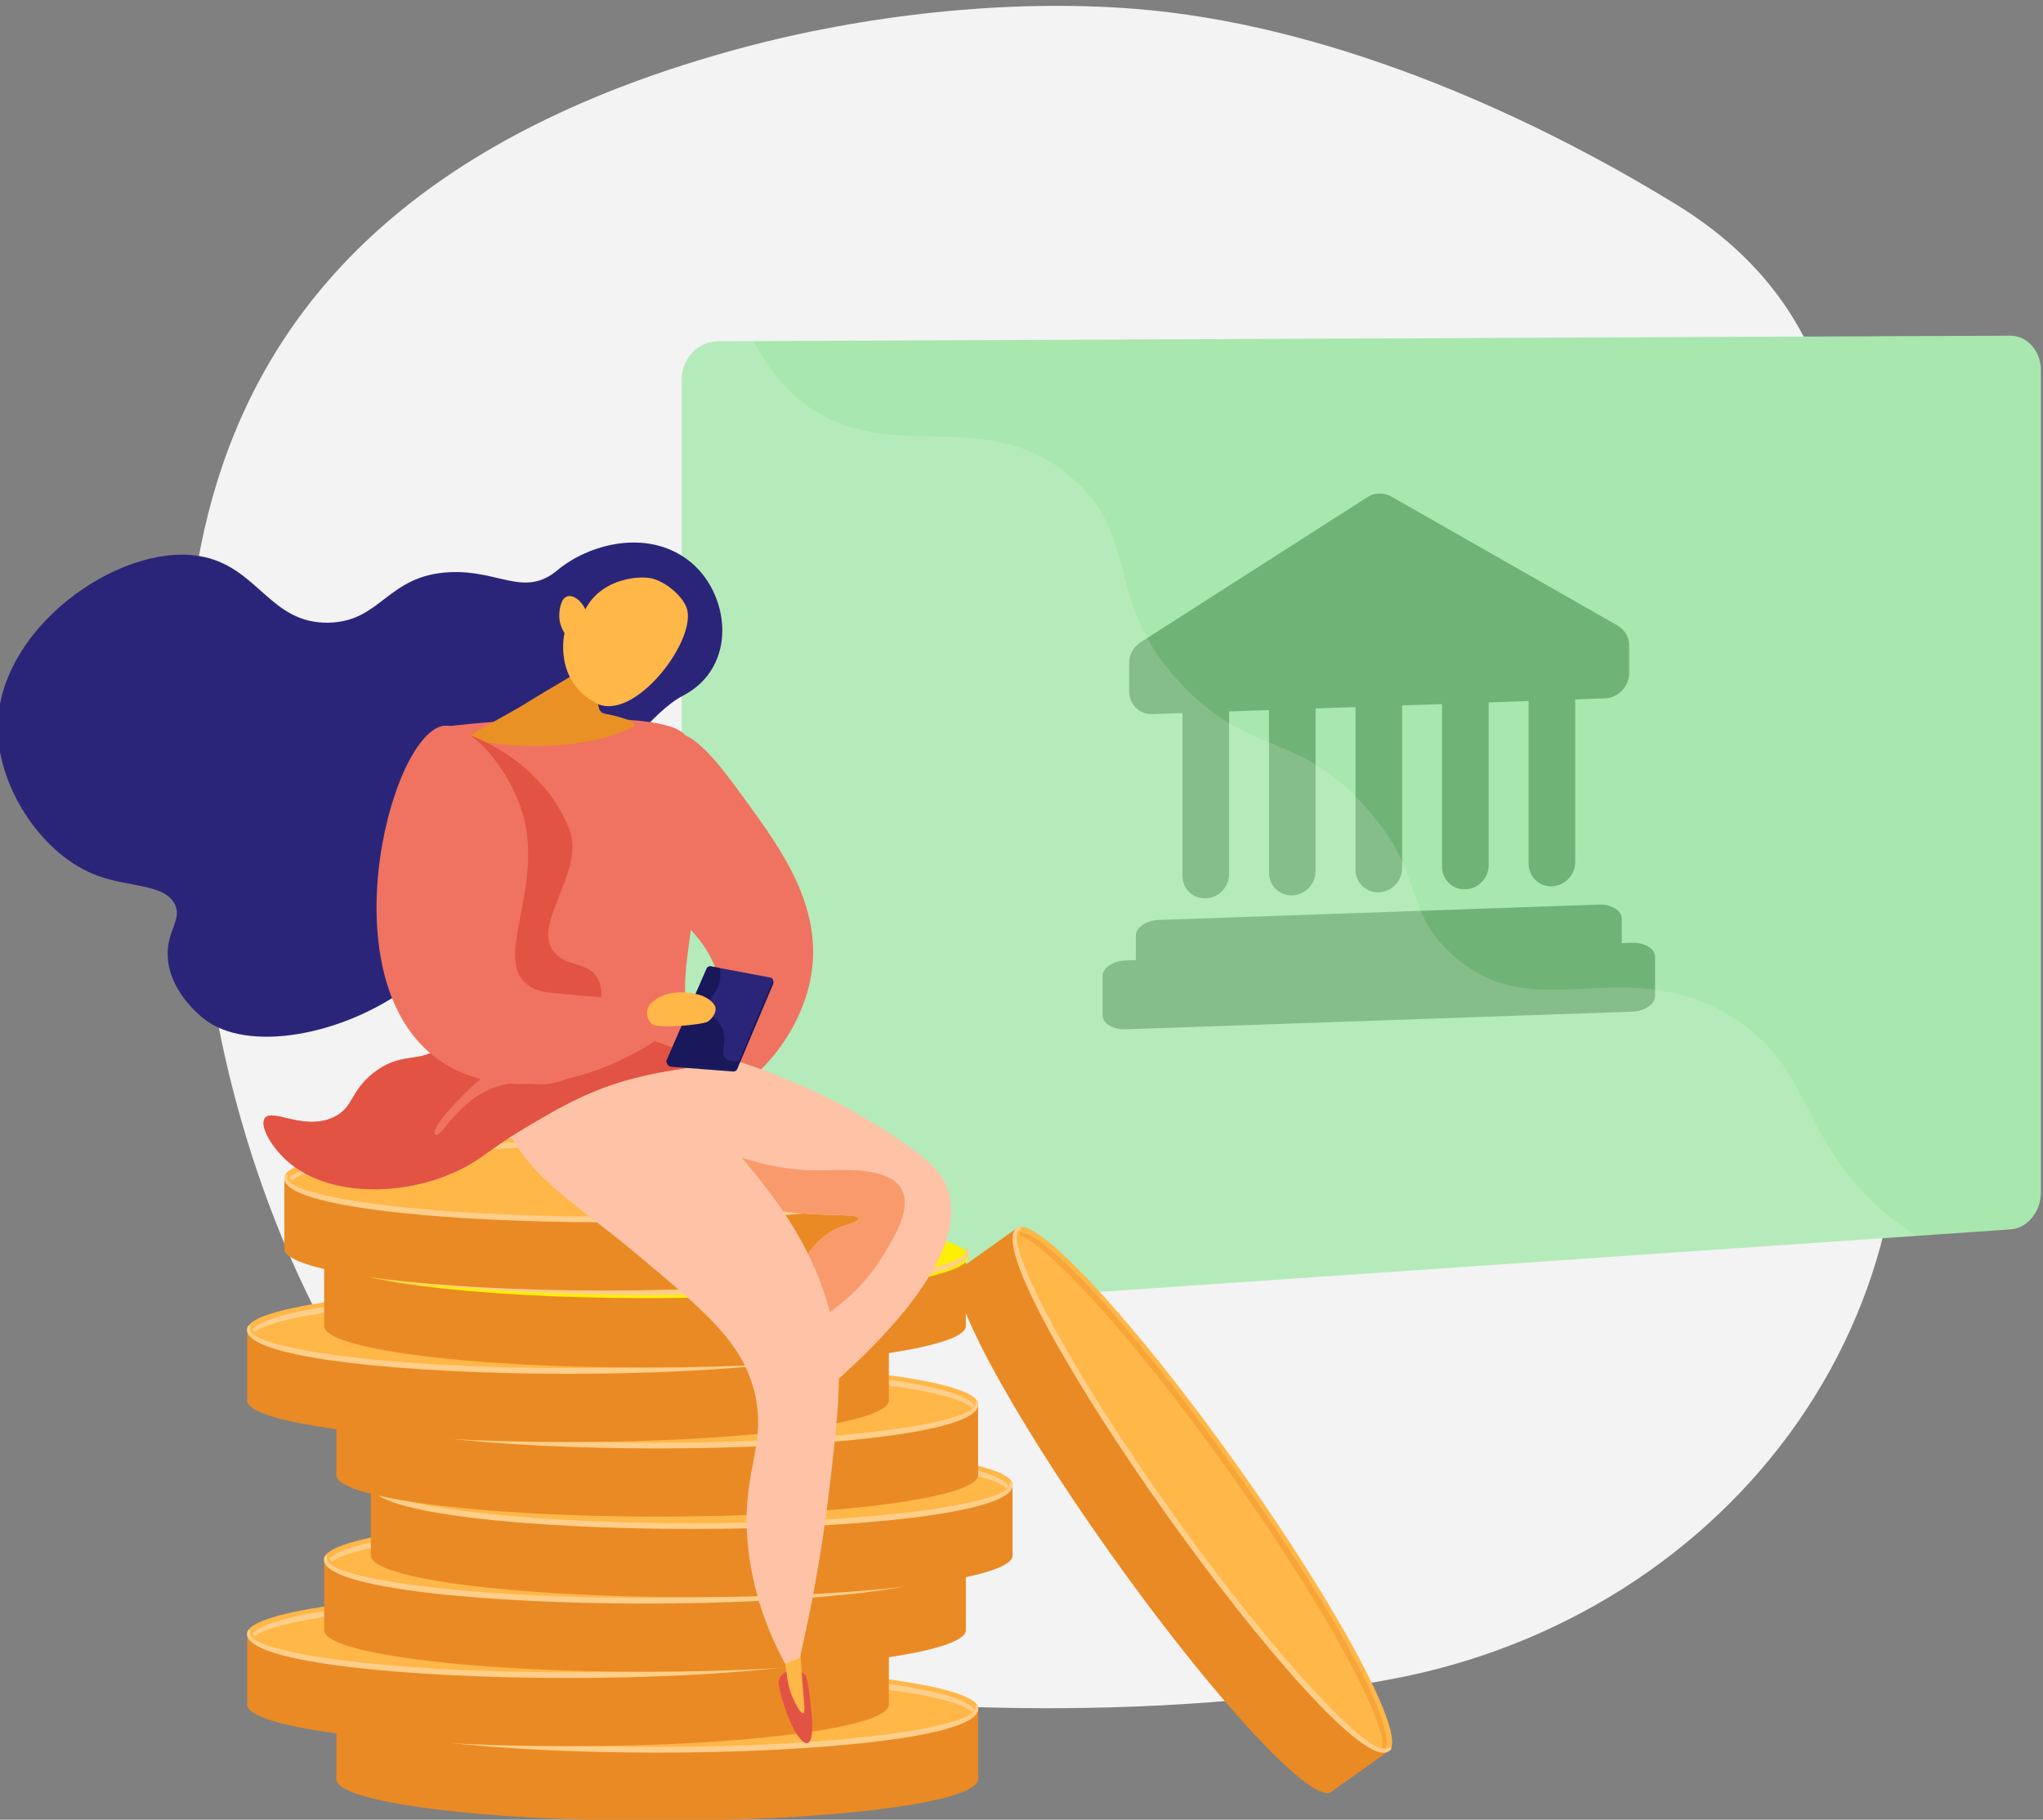 <svg xmlns="http://www.w3.org/2000/svg" width="375" height="334" viewBox="0 0 375 334">
    <rect x="0" y="0" width="375" height="334" fill="#808080" stroke="none"/>
    <defs>
        <linearGradient id="prefix__a" x1="49.502%" x2="55.567%" y1="49.46%" y2="56.04%">
            <stop offset="0%" stop-color="#FFDB44"/>
            <stop offset="100%" stop-color="#FDEF05"/>
        </linearGradient>
    </defs>
    <g fill="none" fill-rule="evenodd">
        <path fill="#F3F3F3" d="M39.672 179.072c8.531 55.745 43.507 124.231 112.603 131.399 0 0 52.461 6.37 104.177-3.285 30.694-5.731 57.607-22.79 74.637-47.307 17.03-24.517 22.718-54.412 15.814-82.914-4.483-18.513-7.513-37.671-6.681-56.694 1.446-33.107.614-64.009-31.568-83.752C279.918 18.889 243.757 3.34 209.257.618c-23.446-1.851-49.74 1.144-72.337 7.238C21.758 38.915 31.14 123.327 39.672 179.072" transform="translate(-1 1)"/>
        <path fill="#A8E7AE" d="M370.014 224.652l-237.162 16.255c-3.707.254-6.72-2.666-6.72-6.524V68.647c0-3.858 3.013-6.997 6.72-7.014l237.162-1.02c3.096-.014 5.6 2.825 5.6 6.337v150.957c0 3.513-2.504 6.533-5.6 6.745" transform="translate(-1 1)"/>
        <path fill="#70B376" d="M300.52 172.039l-1.832.065v-4.5c0-1.498-1.918-2.65-4.276-2.568l-80.645 2.812c-2.358.082-4.277 1.367-4.277 2.866v4.499l-1.831.063c-2.359.083-4.278 1.369-4.278 2.866v7.216c0 1.497 1.92 2.649 4.278 2.566l92.862-3.237c2.357-.082 4.277-1.367 4.277-2.865v-7.216c0-1.497-1.92-2.65-4.277-2.567M212.545 130.074l5.5-.192v29.887c0 2.354 1.918 4.203 4.276 4.12 2.357-.082 4.276-2.063 4.276-4.418v-29.886l7.331-.257v29.887c0 2.356 1.92 4.203 4.277 4.12 2.358-.082 4.277-2.063 4.277-4.418V129.03l7.331-.256v29.888c0 2.355 1.918 4.202 4.277 4.12 2.358-.082 4.277-2.064 4.277-4.419v-29.887l7.33-.255v29.887c0 2.355 1.92 4.203 4.277 4.12 2.359-.082 4.276-2.064 4.276-4.418v-29.887l7.333-.256v29.887c0 2.354 1.917 4.203 4.276 4.12 2.357-.081 4.276-2.064 4.276-4.418v-29.887l5.499-.192c2.252-.079 4.182-1.949 4.39-4.256.006-.056.009-.11.009-.167v-5.368c0-1.423-.743-2.707-2.106-3.564l-41.584-23.703c-1.459-.782-3.179-.697-4.426.178l-41.61 26.621c-1.295.908-2.038 2.245-2.038 3.668v5.368c0 2.355 1.919 4.202 4.276 4.12" transform="translate(-1 1)"/>
        <path fill="#FFF" d="M345.573 220.322c-14.67-13.403-12.125-26.62-27.944-35.432-19.73-10.992-35.244 2.935-50.216-10.806-9.077-8.331-4.62-14.543-15.79-26.993-12.37-13.789-20.424-9.153-32.856-21.564-15.72-15.692-7.857-27.9-21.397-39.166-16.427-13.67-34.143-1.018-49.779-14.126-3.511-2.943-6.191-6.584-8.232-10.63l-6.506.029c-3.708.015-6.722 3.156-6.722 7.014v165.735c0 3.858 3.014 6.778 6.722 6.525l219.993-15.08c-2.789-1.74-5.2-3.612-7.273-5.506" opacity=".15" transform="translate(-1 1)"/>
        <path fill="#EA8A24" d="M62.748 312.53v13.041c0 4.214 26.366 7.63 58.892 7.63 32.524 0 58.89-3.416 58.89-7.63V312.53H62.749z" transform="translate(-1 1)"/>
        <path fill="#FFB748" d="M180.53 312.53c0 4.213-26.366 7.63-58.89 7.63-32.525 0-58.892-3.417-58.892-7.63 0-4.214 26.367-7.63 58.891-7.63 32.525 0 58.891 3.416 58.891 7.63" transform="translate(-1 1)"/>
        <path fill="#FFCE89" d="M121.64 320.686c-28.806 0-58.925-2.747-58.925-8.045 0-.29.103-.802.394-.802.292 0 .167.4.167.69 0 3.36 23.97 7.104 58.363 7.104 34.394 0 58.364-3.743 58.364-7.103 0-.29.05-.564.341-.564.292 0 .221.388.221.68 0 5.298-30.12 8.04-58.926 8.04" transform="translate(-1 1)"/>
        <path fill="#FCB048" d="M141.464 313.21c-.15-.362-.516-.68-1.085-.951-.568-.273-1.297-.503-2.18-.688-.883-.186-1.914-.324-3.092-.415-1.173-.09-2.468-.132-3.887-.125-1.258.006-2.349.063-3.256.169-.906.107-1.695.248-2.366.429-.666.18-1.238.388-1.699.627-.467.239-.905.494-1.304.767l18.87.187zm-43.803.487c.15.358.483.666.99.925.509.26 1.138.472 1.897.639.76.167 1.612.29 2.556.367.95.078 1.944.115 2.98.11 1.208-.006 2.263-.058 3.163-.156.894-.098 1.683-.231 2.366-.4.678-.169 1.275-.364 1.78-.587.505-.222.954-.464 1.36-.725l-17.092-.173zm18.414-.742c.577-.399 1.192-.792 1.85-1.182.652-.388 1.502-.74 2.53-1.052 1.035-.315 2.33-.57 3.882-.767 1.554-.198 3.496-.302 5.815-.314 2.276-.01 4.41.061 6.41.217 1.993.155 3.752.387 5.272.697 1.512.31 2.748.692 3.7 1.146.945.455 1.509.976 1.69 1.565l6.632.067c.481.003.907.041 1.272.117.37.076.549.171.549.286l.003.545-8.524-.081c-.3.667-1.062 1.278-2.285 1.832-1.22.555-2.778 1.034-4.676 1.44l-3.104-.432c-.278-.042-.506-.096-.686-.161-.178-.066-.266-.136-.266-.213 0-.106.24-.225.72-.359.48-.135 1.022-.302 1.626-.5.604-.198 1.194-.433 1.78-.702.577-.27.965-.593 1.167-.968l-20.122-.2c-.528.389-1.124.77-1.776 1.145-.659.376-1.527.714-2.61 1.012-1.086.3-2.435.544-4.05.731-1.621.187-3.65.287-6.105.298-1.844.01-3.64-.06-5.398-.209-1.76-.149-3.32-.37-4.685-.666-1.365-.296-2.483-.663-3.36-1.099-.872-.437-1.362-.938-1.464-1.504l-5.458-.057c-.483-.002-.908-.04-1.29-.113-.377-.073-.569-.169-.569-.29l-.003-.545 7.463.07c.33-.573 1.007-1.074 2.041-1.5 1.034-.427 2.296-.806 3.788-1.138l2.499.343c.76.106 1.136.231 1.137.375 0 .077-.154.171-.467.286-.32.115-.69.252-1.121.41-.424.16-.843.347-1.242.56-.407.214-.708.457-.91.727l18.345.183z" transform="translate(-1 1)"/>
        <path fill="#FFCE89" d="M121.648 305.726c-26.259 0-53.6 2.307-57.974 6.772.172.158.33.326.48.502 3.685-3.1 26.261-6.221 57.494-6.221 32.034 0 54.972 3.284 57.75 6.461.137-.175.283-.341.441-.5-3.613-4.623-31.467-7.014-58.191-7.014" transform="translate(-1 1)"/>
        <path fill="#EA8A24" d="M46.377 298.832v13.041c0 4.214 26.367 7.63 58.891 7.63s58.891-3.416 58.891-7.63v-13.041H46.377z" transform="translate(-1 1)"/>
        <path fill="#FFB748" d="M164.159 298.832c0 4.214-26.366 7.63-58.891 7.63-32.523 0-58.892-3.416-58.892-7.63s26.369-7.63 58.892-7.63c32.525 0 58.89 3.416 58.89 7.63" transform="translate(-1 1)"/>
        <path fill="#FFCE89" d="M105.268 306.988c-28.805 0-58.925-2.746-58.925-8.045 0-.291.104-.801.394-.801.293 0 .168.399.168.69 0 3.36 23.97 7.104 58.363 7.104 34.394 0 58.363-3.745 58.363-7.105 0-.29.05-.562.342-.562.291 0 .22.387.22.678 0 5.298-30.12 8.04-58.925 8.04" transform="translate(-1 1)"/>
        <path fill="#FCB048" d="M125.093 299.512c-.151-.362-.516-.68-1.085-.951-.568-.273-1.297-.503-2.18-.688-.883-.186-1.915-.324-3.092-.415-1.173-.09-2.468-.132-3.888-.125-1.258.006-2.348.063-3.256.169-.905.107-1.693.248-2.365.429-.667.18-1.238.388-1.699.627-.468.239-.905.494-1.304.767l18.869.187zM81.289 300c.15.358.484.667.991.925.508.26 1.138.472 1.898.639.758.167 1.61.29 2.555.367.95.078 1.943.115 2.98.11 1.21-.006 2.263-.058 3.162-.156.895-.098 1.684-.231 2.368-.4.676-.169 1.274-.364 1.78-.587.504-.222.952-.464 1.359-.725l-17.093-.173zm18.414-.742c.577-.399 1.192-.792 1.851-1.182.652-.388 1.501-.74 2.53-1.052 1.034-.315 2.329-.57 3.882-.767 1.553-.198 3.495-.302 5.815-.314 2.276-.01 4.41.061 6.41.217 1.994.155 3.752.388 5.271.697 1.513.31 2.748.692 3.7 1.146.946.456 1.51.976 1.691 1.565l6.632.067c.48.003.906.041 1.271.117.37.076.55.171.55.287l.003.544-8.525-.081c-.299.667-1.061 1.278-2.285 1.832-1.219.555-2.778 1.034-4.675 1.44l-3.105-.432c-.278-.042-.505-.096-.685-.161-.179-.066-.267-.136-.267-.213 0-.106.24-.225.72-.359.481-.135 1.023-.302 1.626-.5.604-.198 1.195-.432 1.78-.702.578-.27.965-.592 1.167-.968l-20.122-.2c-.528.389-1.124.77-1.776 1.145-.658.376-1.527.712-2.61 1.013-1.084.299-2.435.543-4.049.73-1.622.187-3.651.287-6.106.298-1.843.01-3.64-.06-5.398-.209-1.758-.149-3.32-.37-4.684-.666-1.365-.296-2.484-.663-3.361-1.099-.872-.437-1.362-.938-1.464-1.504l-5.458-.056c-.482-.003-.907-.041-1.29-.114-.376-.072-.568-.169-.568-.29l-.004-.545 7.463.07c.33-.573 1.007-1.074 2.042-1.5 1.034-.427 2.296-.806 3.787-1.137l2.5.342c.76.106 1.136.231 1.137.375 0 .077-.154.171-.468.286-.32.115-.689.252-1.12.411-.425.16-.843.346-1.243.56-.406.214-.708.456-.91.726l18.345.183z" transform="translate(-1 1)"/>
        <path fill="#FFCE89" d="M105.277 292.028c-26.26 0-53.6 2.307-57.974 6.772.172.158.33.326.479.502 3.685-3.1 26.262-6.221 57.495-6.221 32.034 0 54.972 3.284 57.75 6.461.136-.175.282-.341.441-.498-3.613-4.625-31.467-7.016-58.191-7.016" transform="translate(-1 1)"/>
        <path fill="#EA8A24" d="M60.503 285.174v13.041c0 4.214 26.367 7.63 58.892 7.63 32.523 0 58.891-3.416 58.891-7.63v-13.041H60.503z" transform="translate(-1 1)"/>
        <path fill="#FFB748" d="M178.286 285.174c0 4.214-26.367 7.63-58.891 7.63-32.525 0-58.893-3.416-58.893-7.63s26.368-7.63 58.893-7.63c32.524 0 58.89 3.416 58.89 7.63" transform="translate(-1 1)"/>
        <path fill="#FFCE89" d="M119.394 293.33c-28.805 0-58.925-2.746-58.925-8.045 0-.29.105-.801.395-.801.292 0 .167.399.167.69 0 3.36 23.969 7.104 58.363 7.104 34.395 0 58.364-3.745 58.364-7.104 0-.291.05-.563.342-.563.29 0 .22.388.22.679 0 5.297-30.12 8.04-58.926 8.04" transform="translate(-1 1)"/>
        <path fill="#FCB048" d="M139.219 285.854c-.15-.362-.516-.68-1.084-.951-.568-.273-1.298-.503-2.181-.688-.883-.186-1.915-.324-3.092-.414-1.172-.09-2.468-.133-3.887-.126-1.259.006-2.35.063-3.256.17-.906.106-1.694.248-2.366.428-.666.18-1.238.388-1.7.628-.467.238-.904.493-1.303.766l18.869.187zm-43.804.487c.15.358.485.666.992.925.507.26 1.137.472 1.897.639.759.167 1.61.29 2.555.368.95.078 1.943.114 2.98.11 1.209-.007 2.263-.059 3.163-.157.893-.098 1.684-.23 2.367-.399.677-.17 1.275-.364 1.78-.587.505-.223.953-.465 1.359-.726l-17.093-.173zm18.414-.742c.578-.399 1.193-.792 1.85-1.182.653-.388 1.503-.739 2.531-1.052 1.034-.314 2.33-.57 3.883-.767 1.553-.198 3.495-.302 5.814-.314 2.276-.01 4.41.061 6.41.217 1.994.155 3.753.388 5.271.697 1.514.31 2.748.692 3.7 1.147.946.455 1.51.976 1.691 1.564l6.633.067c.48.003.906.042 1.27.117.37.076.55.172.55.287l.003.544-8.524-.081c-.299.667-1.061 1.278-2.286 1.832-1.219.555-2.777 1.034-4.674 1.44l-3.106-.431c-.277-.043-.505-.096-.684-.162-.18-.066-.267-.136-.268-.213 0-.106.24-.225.721-.359.481-.135 1.023-.302 1.625-.499.604-.198 1.195-.432 1.78-.703.578-.27.965-.593 1.167-.967l-20.122-.2c-.528.388-1.124.77-1.776 1.145-.658.375-1.527.712-2.61 1.013-1.084.298-2.434.542-4.049.73-1.62.187-3.651.286-6.106.297-1.843.01-3.638-.06-5.398-.208-1.758-.15-3.32-.371-4.684-.667-1.364-.296-2.483-.663-3.361-1.099-.872-.436-1.362-.938-1.464-1.504l-5.458-.057c-.482-.002-.907-.04-1.29-.112-.376-.073-.568-.17-.568-.29l-.004-.546 7.464.071c.33-.574 1.007-1.075 2.042-1.5 1.032-.428 2.296-.807 3.786-1.138l2.5.343c.76.105 1.137.23 1.138.374 0 .077-.154.172-.468.286-.32.115-.69.252-1.12.412-.426.158-.844.345-1.244.559-.405.214-.707.456-.91.727l18.345.182z" transform="translate(-1 1)"/>
        <path fill="#FFCE89" d="M119.403 278.37c-26.258 0-53.6 2.307-57.974 6.772.172.158.33.327.479.503 3.685-3.1 26.263-6.222 57.495-6.222 32.034 0 54.972 3.284 57.75 6.461.136-.175.282-.34.441-.499-3.613-4.624-31.467-7.015-58.191-7.015" transform="translate(-1 1)"/>
        <path fill="#EA8A24" d="M69.076 271.476v13.04c0 4.214 26.366 7.631 58.891 7.631 32.523 0 58.892-3.417 58.892-7.63v-13.04H69.076z" transform="translate(-1 1)"/>
        <path fill="#FFB748" d="M186.858 271.476c0 4.214-26.367 7.63-58.891 7.63s-58.891-3.416-58.891-7.63 26.367-7.63 58.89-7.63c32.525 0 58.892 3.416 58.892 7.63" transform="translate(-1 1)"/>
        <path fill="#FFCE89" d="M127.966 279.632c-28.805 0-58.925-2.747-58.925-8.044 0-.291.104-.803.395-.803.292 0 .167.4.167.691 0 3.36 23.97 7.103 58.363 7.103 34.395 0 58.364-3.743 58.364-7.103 0-.29.05-.564.342-.564.29 0 .221.388.221.68 0 5.298-30.12 8.04-58.927 8.04" transform="translate(-1 1)"/>
        <path fill="#FCB048" d="M147.79 272.157c-.149-.362-.515-.68-1.083-.953-.568-.272-1.298-.501-2.181-.687-.883-.185-1.915-.323-3.092-.414-1.172-.09-2.468-.132-3.887-.126-1.258.007-2.35.063-3.256.169-.906.107-1.694.248-2.366.429-.665.179-1.238.389-1.699.627-.468.239-.905.495-1.304.767l18.869.188zm-43.803.487c.15.358.485.665.993.924.506.26 1.136.472 1.896.64.759.167 1.61.29 2.555.366.95.08 1.943.115 2.98.11 1.21-.005 2.263-.057 3.164-.156.893-.098 1.683-.231 2.366-.4.678-.168 1.275-.364 1.78-.586.505-.224.954-.464 1.359-.725l-17.093-.173zm18.414-.742c.577-.4 1.194-.794 1.851-1.183.652-.388 1.502-.74 2.53-1.053 1.034-.314 2.33-.568 3.883-.766 1.553-.198 3.496-.302 5.814-.313 2.276-.012 4.41.06 6.41.216 1.994.155 3.753.388 5.271.697 1.514.309 2.748.691 3.7 1.146.947.456 1.51.977 1.693 1.565l6.631.066c.48.004.906.043 1.27.119.37.075.55.17.55.286l.003.545-8.524-.081c-.299.667-1.061 1.278-2.286 1.832-1.219.553-2.777 1.033-4.674 1.44l-3.104-.432c-.278-.042-.507-.096-.686-.162-.18-.065-.267-.137-.268-.213 0-.105.24-.224.721-.358.481-.135 1.023-.302 1.626-.5.603-.199 1.194-.433 1.78-.703.577-.27.964-.592 1.166-.967l-20.122-.2c-.528.388-1.124.77-1.775 1.145-.66.375-1.527.712-2.611 1.012-1.084.3-2.434.543-4.049.731-1.62.186-3.65.285-6.105.298-1.843.008-3.64-.06-5.398-.209-1.759-.15-3.321-.37-4.685-.666-1.364-.298-2.483-.663-3.361-1.1-.872-.436-1.362-.937-1.463-1.505l-5.459-.055c-.48-.004-.907-.04-1.289-.114-.377-.072-.568-.17-.57-.29l-.001-.545 7.463.072c.33-.575 1.006-1.076 2.041-1.501 1.033-.427 2.296-.806 3.787-1.138l2.5.342c.759.107 1.136.232 1.137.374 0 .078-.154.173-.468.288-.32.115-.69.252-1.12.41-.426.16-.844.345-1.244.56-.405.213-.706.455-.91.727l18.345.183z" transform="translate(-1 1)"/>
        <path fill="#FFCE89" d="M127.975 264.672c-26.258 0-53.6 2.307-57.974 6.772.173.158.33.327.479.503 3.687-3.1 26.263-6.222 57.495-6.222 32.034 0 54.972 3.284 57.75 6.461.136-.175.283-.34.441-.498-3.613-4.625-31.467-7.016-58.191-7.016" transform="translate(-1 1)"/>
        <path fill="#EA8A24" d="M62.748 256.698v13.04c0 4.215 26.366 7.63 58.892 7.63 32.524 0 58.89-3.415 58.89-7.63v-13.04H62.749z" transform="translate(-1 1)"/>
        <path fill="#FFB748" d="M180.53 256.698c0 4.213-26.366 7.63-58.89 7.63-32.525 0-58.892-3.417-58.892-7.63 0-4.214 26.367-7.63 58.891-7.63 32.525 0 58.891 3.416 58.891 7.63" transform="translate(-1 1)"/>
        <path fill="#FFCE89" d="M121.64 264.854c-28.806 0-58.925-2.747-58.925-8.045 0-.29.103-.802.394-.802.292 0 .167.4.167.69 0 3.36 23.97 7.104 58.363 7.104 34.394 0 58.364-3.744 58.364-7.103 0-.291.05-.564.341-.564.292 0 .221.389.221.68 0 5.297-30.12 8.04-58.926 8.04" transform="translate(-1 1)"/>
        <path fill="#FCB048" d="M141.464 257.378c-.15-.362-.516-.68-1.085-.952-.568-.272-1.297-.502-2.18-.688-.883-.185-1.914-.323-3.092-.413-1.173-.09-2.468-.133-3.887-.126-1.258.006-2.349.062-3.256.168-.906.107-1.695.25-2.366.429-.666.18-1.238.389-1.699.629-.467.238-.905.493-1.304.765l18.87.188zm-43.803.487c.15.358.483.666.99.925.509.26 1.138.472 1.897.639.76.167 1.612.29 2.556.368.95.078 1.944.114 2.98.109 1.208-.006 2.263-.058 3.163-.156.894-.098 1.683-.23 2.366-.4.678-.168 1.275-.364 1.78-.586.505-.224.954-.465 1.36-.726l-17.092-.173zm18.414-.742c.577-.4 1.192-.793 1.85-1.182.652-.389 1.502-.74 2.53-1.053 1.035-.313 2.33-.569 3.882-.767 1.554-.197 3.496-.302 5.815-.313 2.276-.011 4.41.061 6.41.217 1.993.154 3.752.387 5.272.697 1.512.308 2.748.69 3.7 1.145.945.456 1.509.978 1.69 1.566l6.632.067c.481.003.907.041 1.272.117.37.076.549.17.549.286l.003.545-8.524-.081c-.3.667-1.062 1.278-2.285 1.832-1.22.554-2.778 1.033-4.676 1.44l-3.104-.432c-.278-.042-.506-.095-.686-.161-.178-.066-.266-.137-.266-.214 0-.105.24-.224.72-.358.48-.135 1.022-.302 1.626-.5.604-.199 1.194-.433 1.78-.702.577-.27.965-.593 1.167-.968l-20.122-.199c-.528.388-1.124.769-1.776 1.144-.659.376-1.527.713-2.61 1.012-1.086.3-2.435.543-4.05.731-1.621.186-3.65.287-6.105.298-1.844.009-3.64-.06-5.398-.208-1.76-.15-3.32-.372-4.685-.667-1.365-.297-2.483-.663-3.36-1.099-.872-.436-1.362-.938-1.464-1.504l-5.458-.057c-.483-.003-.908-.04-1.29-.112-.377-.074-.569-.171-.569-.291l-.003-.545 7.463.071c.33-.575 1.007-1.075 2.041-1.501 1.034-.427 2.296-.806 3.788-1.138l2.499.342c.76.107 1.136.232 1.137.375 0 .078-.154.172-.467.287-.32.115-.69.252-1.121.41-.424.16-.843.346-1.242.56-.407.214-.708.457-.91.727l18.345.183z" transform="translate(-1 1)"/>
        <path fill="#FFCE89" d="M121.648 249.893c-26.259 0-53.6 2.307-57.974 6.774.172.157.33.325.48.501 3.685-3.1 26.261-6.222 57.494-6.222 32.034 0 54.972 3.285 57.75 6.462.137-.175.283-.341.441-.498-3.613-4.624-31.467-7.017-58.191-7.017" transform="translate(-1 1)"/>
        <path fill="#EA8A24" d="M46.377 243v13.041c0 4.214 26.367 7.63 58.891 7.63s58.891-3.416 58.891-7.63V243H46.377z" transform="translate(-1 1)"/>
        <path fill="#FFB748" d="M164.159 243c0 4.213-26.366 7.63-58.891 7.63-32.523 0-58.892-3.417-58.892-7.63 0-4.215 26.369-7.63 58.892-7.63 32.525 0 58.89 3.415 58.89 7.63" transform="translate(-1 1)"/>
        <path fill="#FFCE89" d="M105.268 251.156c-28.805 0-58.925-2.747-58.925-8.045 0-.29.104-.802.394-.802.293 0 .168.4.168.69 0 3.36 23.97 7.104 58.363 7.104 34.394 0 58.363-3.744 58.363-7.103 0-.291.05-.564.342-.564.291 0 .22.389.22.68 0 5.297-30.12 8.04-58.925 8.04" transform="translate(-1 1)"/>
        <path fill="#FCB048" d="M125.093 243.68c-.151-.362-.516-.68-1.085-.952-.568-.272-1.297-.502-2.18-.687-.883-.186-1.915-.324-3.092-.414-1.173-.09-2.468-.133-3.888-.126-1.258.006-2.348.063-3.256.168-.905.107-1.693.25-2.365.43-.667.18-1.238.388-1.699.628-.468.238-.905.493-1.304.765l18.869.188zm-43.804.487c.15.358.484.666.991.925.508.26 1.138.472 1.898.639.758.167 1.61.29 2.555.368.95.078 1.943.114 2.98.109 1.21-.006 2.263-.058 3.162-.156.895-.098 1.684-.23 2.368-.4.676-.168 1.274-.364 1.78-.586.504-.223.952-.465 1.359-.726l-17.093-.173zm18.414-.742c.577-.4 1.192-.793 1.851-1.182.652-.388 1.501-.74 2.53-1.053 1.034-.313 2.329-.569 3.882-.766 1.553-.198 3.495-.303 5.815-.314 2.276-.011 4.41.061 6.41.217 1.994.154 3.752.387 5.271.697 1.513.308 2.748.69 3.7 1.146.946.455 1.51.977 1.691 1.565l6.632.067c.48.003.906.041 1.271.117.37.076.55.172.55.286l.003.545-8.525-.081c-.299.667-1.061 1.278-2.285 1.832-1.219.554-2.778 1.033-4.675 1.44l-3.105-.432c-.278-.042-.505-.095-.685-.161-.179-.066-.267-.136-.267-.213 0-.106.24-.225.72-.359.481-.135 1.023-.302 1.626-.5.604-.199 1.195-.433 1.78-.702.578-.27.965-.593 1.167-.968l-20.122-.199c-.528.388-1.124.769-1.776 1.144-.658.376-1.527.713-2.61 1.012-1.084.3-2.435.544-4.049.731-1.622.186-3.651.287-6.106.298-1.843.01-3.64-.06-5.398-.208-1.758-.15-3.32-.372-4.684-.667-1.365-.297-2.484-.663-3.361-1.099-.872-.436-1.362-.938-1.464-1.504l-5.458-.057c-.482-.002-.907-.04-1.29-.112-.376-.074-.568-.17-.568-.291l-.004-.545 7.463.071c.33-.574 1.007-1.075 2.042-1.501 1.034-.427 2.296-.806 3.787-1.138l2.5.343c.76.106 1.136.231 1.137.374 0 .078-.154.172-.468.287-.32.115-.689.252-1.12.41-.425.16-.843.346-1.243.56-.406.214-.708.457-.91.727l18.345.183z" transform="translate(-1 1)"/>
        <path fill="#FFCE89" d="M105.277 236.195c-26.26 0-53.6 2.307-57.974 6.774.172.157.33.325.479.501 3.685-3.1 26.262-6.222 57.495-6.222 32.034 0 54.972 3.285 57.75 6.462.136-.175.282-.341.441-.498-3.613-4.624-31.467-7.017-58.191-7.017" transform="translate(-1 1)"/>
        <path fill="#EA8A24" d="M60.503 229.342v13.04c0 4.215 26.367 7.63 58.892 7.63 32.523 0 58.891-3.415 58.891-7.63v-13.04H60.503z" transform="translate(-1 1)"/>
        <path fill="url(#prefix__a)" d="M61.104 229.635c0 4.215 26.348 7.633 58.85 7.633 32.499 0 58.848-3.418 58.848-7.633s-26.35-7.632-58.849-7.632c-32.501 0-58.85 3.417-58.85 7.632" transform="translate(-1 1)"/>
        <path fill="#FFCE89" d="M119.952 236.704c-28.784 0-58.882-2.676-58.882-7.837 0-.284.105-.782.395-.782.29 0 .166.39.166.673 0 3.274 23.952 6.92 58.32 6.92 34.37 0 58.323-3.646 58.323-6.92 0-.283.049-.55.341-.55.29 0 .221.379.221.663 0 5.162-30.099 7.833-58.884 7.833" transform="translate(-1 1)"/>
        <path fill="#FCB048" d="M139.762 229.422c-.15-.353-.515-.663-1.083-.929-.568-.265-1.297-.488-2.18-.668-.882-.182-1.912-.316-3.089-.404-1.171-.088-2.466-.13-3.884-.123-1.258.007-2.348.062-3.253.164-.906.104-1.694.243-2.365.419-.665.174-1.237.378-1.698.611-.467.233-.904.481-1.303.746l18.855.184zm-43.772.474c.151.349.485.648.992.901.506.253 1.136.46 1.895.622.759.163 1.61.283 2.553.359.95.076 1.942.111 2.978.106 1.208-.005 2.261-.056 3.161-.152.893-.096 1.682-.226 2.365-.39.677-.164 1.274-.354 1.78-.57.503-.22.952-.454 1.357-.708l-17.08-.168zm18.401-.723c.578-.39 1.193-.773 1.85-1.152.651-.378 1.5-.72 2.528-1.026 1.033-.305 2.328-.554 3.88-.747 1.552-.192 3.493-.294 5.81-.305 2.274-.01 4.407.06 6.404.212 1.994.15 3.751.376 5.268.678 1.513.301 2.746.673 3.698 1.116.945.444 1.51.953 1.69 1.526l6.627.065c.48.003.906.04 1.27.114.37.074.549.167.55.279l.002.53-8.517-.078c-.3.65-1.061 1.245-2.285 1.785-1.218.54-2.775 1.006-4.67 1.402l-3.104-.42c-.277-.041-.505-.093-.684-.157-.18-.064-.266-.133-.267-.208 0-.103.24-.219.72-.35.48-.13 1.022-.294 1.624-.487.604-.193 1.194-.421 1.778-.684.578-.263.965-.577 1.167-.942l-20.108-.195c-.527.378-1.123.75-1.774 1.115-.658.365-1.526.694-2.609.986-1.083.292-2.432.529-4.046.713-1.62.18-3.648.279-6.1.29-1.842.008-3.637-.06-5.395-.204-1.757-.145-3.318-.361-4.681-.649-1.363-.29-2.48-.646-3.359-1.07-.87-.426-1.36-.915-1.462-1.466l-5.454-.055c-.482-.004-.907-.04-1.289-.11-.377-.072-.568-.166-.568-.283l-.004-.531 7.459.07c.33-.561 1.006-1.049 2.04-1.463 1.032-.416 2.294-.785 3.783-1.109l2.499.335c.758.103 1.135.224 1.136.363 0 .076-.153.169-.467.28-.32.112-.69.246-1.12.4-.425.155-.843.337-1.242.546-.405.207-.706.444-.91.708l18.332.178z" transform="translate(-1 1)"/>
        <path d="M62.108 229.211c.17.149.33.306.477.472 3.682-2.907 26.227-5.834 57.415-5.834 31.99 0 54.895 3.08 57.67 6.058.137-.164.282-.32.441-.468-3.608-4.335-31.423-6.578-58.111-6.578-26.221 0-53.525 2.163-57.892 6.35" transform="translate(-1 1)"/>
        <path fill="#EA8A24" d="M53.195 215.175v13.058c0 4.22 26.362 7.64 58.882 7.64 32.52 0 58.882-3.42 58.882-7.64v-13.058H53.195z" transform="translate(-1 1)"/>
        <path fill="#FFB748" d="M170.959 215.175c0 4.22-26.362 7.64-58.883 7.64-32.519 0-58.882-3.42-58.882-7.64 0-4.219 26.363-7.64 58.882-7.64 32.52 0 58.883 3.421 58.883 7.64" transform="translate(-1 1)"/>
        <path fill="#FFCE89" d="M112.077 223.342c-28.8 0-58.917-2.75-58.917-8.056 0-.29.105-.803.395-.803.291 0 .167.4.167.692 0 3.364 23.966 7.112 58.355 7.112 34.388 0 58.354-3.748 58.354-7.112 0-.291.05-.565.342-.565.291 0 .22.39.22.68 0 5.306-30.116 8.052-58.916 8.052" transform="translate(-1 1)"/>
        <path fill="#FFCE89" d="M112.084 208.362c-26.253 0-53.59 2.31-57.963 6.782.171.157.33.326.477.502 3.687-3.104 26.26-6.23 57.486-6.23 32.03 0 54.964 3.289 57.742 6.47.136-.175.282-.342.44-.499-3.61-4.63-31.461-7.025-58.182-7.025" transform="translate(-1 1)"/>
        <path fill="#EA8A24" d="M187.708 224.38l-10.642 7.57c-3.44 2.446 9.053 25.906 27.903 52.401 18.848 26.496 36.916 45.992 40.356 43.547l10.642-7.57-68.259-95.947z" transform="translate(-1 1)"/>
        <path fill="#FFB748" d="M255.968 320.329c-3.44 2.446-21.508-17.05-40.356-43.545-18.85-26.496-31.343-49.957-27.904-52.403 3.439-2.446 21.506 17.05 40.356 43.545 18.85 26.496 31.342 49.957 27.904 52.403" transform="translate(-1 1)"/>
        <path fill="#FFCE89" d="M215.18 277.088c-16.692-23.465-31.907-49.596-27.583-52.67.238-.17.715-.381.884-.144.17.237-.23.368-.468.536-2.742 1.95 8.095 23.649 28.028 51.668 19.933 28.018 36.878 45.37 39.62 43.421.237-.17.49-.287.658-.049.169.238-.19.405-.426.574-4.324 3.075-24.018-19.87-40.712-43.336" transform="translate(-1 1)"/>
        <path fill="#F7A537" d="M227.395 268.412c-15.218-21.391-32.946-42.324-39.125-43.295-.029.23-.074.457-.133.682 4.668 1.202 20.299 17.782 38.399 43.224 18.565 26.096 29.178 46.688 28.195 50.795.221.01.444.033.662.07 1.681-5.627-12.51-29.706-27.998-51.476" transform="translate(-1 1)"/>
        <path fill="#EF7360" d="M124.195 133.69c3.939-1.15 9.202 6.08 13.578 12.092 6.547 8.992 14.196 19.5 12.135 32.115-2.027 12.413-12.67 22.08-15.703 20.697-2.595-1.183 2.393-9.53-1.429-20.697-3.082-9.01-8.191-9.013-11.618-17.846-4.252-10.963-1.809-24.946 3.037-26.36" transform="translate(-1 1)"/>
        <path fill="#FEC3A6" d="M126.144 190.864c20.285 4.924 33.646 12.828 41.45 18.42 4.23 3.029 6.184 4.919 7.237 7.673 6.01 15.699-24.862 39.434-28.153 41.92l-4.311-10.051c3.19-17.507 8.5-23 12.946-24.633 1.243-.456 3.33-.946 3.29-1.534-.096-1.392-11.822.59-23.029-3.508-11.173-4.089-22.4-14.432-20.395-21.27.366-1.25 1.898-4.857 10.965-7.017" transform="translate(-1 1)"/>
        <path fill="#E25344" d="M145.814 305.606s-1.888.673-1.895 2.166c-.007 1.493 1.913 8.07 3.998 10.407 2.086 2.336 2.272-1.15 2.143-3.395-.13-2.247-.677-7.274-1.192-8.247-.516-.972-3.054-.931-3.054-.931" transform="translate(-1 1)"/>
        <path fill="#F99A6C" d="M151.877 213.815c3.685-.073 12.321-.76 14.621 3.508 1.918 3.56-1.443 8.959-3.51 12.279-5.618 9.027-11.072 9.95-14.912 15.496-1.488 2.146-2.834 5.145-3.263 9.429l-2.446-5.701c3.19-17.507 8.501-23 12.945-24.633 1.244-.456 3.33-.946 3.29-1.534-.096-1.392-11.82.591-23.027-3.508-10.186-3.727-20.382-12.644-20.593-19.374 16.13 11.567 28.27 14.206 36.895 14.038" transform="translate(-1 1)"/>
        <path fill="#FFB748" d="M144.723 299.261c.112 2.301.306 4.225.483 5.653.389 3.16.748 4.411 1.238 5.55.429.994 1.498 3.159 2.009 3.008.519-.152-.016-2.551-.42-9.222-.059-.968-.236-4.051-.236-4.051l-3.074-.938z" transform="translate(-1 1)"/>
        <path fill="#FEC3A6" d="M114.447 192.179c11.689 7.046 19.275 15.056 23.687 20.466 5.206 6.386 13.127 16.1 15.995 30.584 1.53 7.721.777 14.646-.79 28.182-1.557 13.443-3.787 24.389-5.532 31.864l-2.695 1.082c-2.409-4.422-5.557-11.423-6.687-20.374-1.847-14.646 3.633-19.299 1.004-29.687-2.28-8.997-8.88-14.513-22.084-25.547-10.848-9.066-20.851-14.444-24.565-25.752-.63-1.92-1.166-4.276-.138-6.433 2.214-4.647 10.69-6.269 21.805-4.385" transform="translate(-1 1)"/>
        <path fill="#2B2579" d="M126.305 126.722c10.44-5.41 8.638-19.194.96-24.952-7.678-5.758-18.234-2.88-23.993 1.92-6.045 5.037-10.682-.093-19.7.333-11.527.542-12.523 9.054-22.221 9.266-10.886.239-12.973-10.415-23.722-12.22C22.709 98.564.134 114.623.589 133.136c.263 10.692 8.226 22.945 18.396 26.624 5.929 2.145 12.327 1.464 14.153 5.319 1.3 2.742-1.622 4.856-1.346 9.636.355 6.161 5.66 10.486 6.518 11.183 7.953 6.482 25.786 3.209 37.964-5.964 21.958-16.54 39.592-47.802 50.031-53.212z" transform="translate(-1 1)"/>
        <path fill="#EF7360" d="M81.686 132.486c6.87-.846 14.796-1.49 23.601-1.61 18.608-.252 21.272 2.107 21.953 3.853 1.271 3.255-.905 4.886.33 10.563.74 3.394.04 4.94 1.47 8.587 1.393 3.554.3 5.465-.93 13.799-1.575 10.655-2.302 16.07.681 20.367 2.072 2.985 4.39 3.237 4.169 4.655-.47 3.02-10.916 1.355-24.141 7.154-3.83 1.678-7.353 3.747-10.308 5.482-6.92 4.062-8.2 5.615-11.405 7.455-10.134 5.82-25.356 6.382-33.335-.658-2.975-2.624-5.143-6.481-4.167-7.894 1.328-1.921 7.27 2.445 12.72-.219 3.612-1.765 2.924-4.62 7.1-7.984 5.025-4.048 8.52-1.927 11.939-4.56 5.335-4.11 2.907-13.948 1.41-30.443-.62-6.828-1.243-16.578-1.087-28.547" transform="translate(-1 1)"/>
        <g>
            <path fill="#EA9126" d="M10.487 23.109C6.74 25.433.684 28.469.017 29.294c-.667.824 18.347 4.079 30.177-1.89 0 0 1.834-1.019-5.298-2.445-1.52-.305-1.223-3.26-1.018-6.316l-1.427-2.649s-8.22 4.789-11.964 7.115" transform="translate(-1 1) translate(87 105)"/>
            <path fill="#FFB748" d="M17.62 10.2s-2.098 8.586 5.73 12.829c7.009 3.8 18.863-11.776 16.649-17.564-.738-1.93-3.377-4.415-6.134-5.248-1.94-.588-9.28-.36-12.422 5.609-.825-1.745-2.3-2.662-3.288-2.373-1.259.363-1.444 2.573-1.484 3.074-.148 1.736.577 3.083.948 3.673" transform="translate(-1 1) translate(87 105)"/>
        </g>
        <path fill="#E25344" d="M113.993 190.305c-3.833 1.588-4.348 5.02-9.647 6.966-5.055 1.857-6.75-.47-11.791 1.072-7.571 2.316-10.466 9.62-11.613 8.932-1.05-.632 2.292-4.774 7.16-9.301 5.589-5.2 17.919-5.665 21.496-11.063 1.392-2.1 2.465-5.456 1.251-8.038-1.645-3.5-5.942-2.286-8.219-5.18-4.09-5.2 5.872-14.718 2.859-22.507-3.542-9.152-12.571-16.262-23.322-18.917.146 7.946.148 23.72.606 28.765 1.497 16.494 3.925 26.333-1.41 30.441-3.42 2.635-6.915.514-11.94 4.562-4.174 3.363-3.488 6.219-7.1 7.984-5.45 2.663-11.39-1.704-12.719.219-.975 1.411 1.192 5.269 4.167 7.893 7.978 7.039 23.202 6.479 33.335.658 3.204-1.84 4.486-3.394 11.405-7.455 2.954-1.735 6.479-3.804 10.307-5.482 9.282-4.07 17.189-4.463 21.245-5.38-8.054-5.37-12.96-5.458-16.07-4.17" transform="translate(-1 1)"/>
        <path fill="#EF7360" d="M124.924 187.423l.603-4.601c-6.273-.226-14.986-.689-24.05-1.702-2.24-.25-3.22-1.026-3.946-1.629-5.626-4.67 2.913-17.269-.353-30.232-2.264-8.985-10.166-18.01-15.011-16.99-9.85 2.073-21.635 48.714.737 62.156 11.104 6.671 28.208 3.713 42.02-7.002" transform="translate(-1 1)"/>
        <path fill="#19185B" d="M135.61 195.669l-11.469-.88c-.44-.032-.893-.639-.739-.994l7.521-16.543c.12-.276.436-.43.758-.37l10.898 1.632c.354.067.459.793.318 1.127l-6.593 15.617c-.11.258-.404.433-.694.41" transform="translate(-1 1)"/>
        <path fill="#2B2579" d="M135.45 195.275l-11.527-.924c-.442-.034-.704-.388-.55-.743l7.354-16.867c.12-.277.438-.43.761-.37l10.863 2.044c.354.066.551.442.41.776l-6.614 15.675c-.11.258-.405.433-.697.41" transform="translate(-1 1)"/>
        <path fill="#19185B" d="M130.998 184.09c.135 1.638 1.613 1.477 2.536 3.555 1.172 2.638-.526 4.618.72 5.688.381.326 1.061.58 2.366.411l-.473 1.121c-.109.26-.406.433-.697.41l-11.527-.923c-.441-.036-.705-.388-.55-.743l7.354-16.868c.12-.276.438-.43.761-.37l1.632.307c.117.627.166 1.34.052 2.108-.388 2.634-2.334 3.388-2.174 5.305" transform="translate(-1 1)"/>
        <path fill="#FFB748" d="M121.43 182.409c3.43-2.317 7.991-.8 8.286-.698.838.293 2.18 1.066 2.546 2.003.369.938-.493 2.259-1.314 2.779-1.007.637-8.925 1.277-10.078.589-.844-.504-1.242-1.717-1.06-2.67.198-1.025 1.039-1.61 1.62-2.003" transform="translate(-1 1)"/>
    </g>
</svg>
